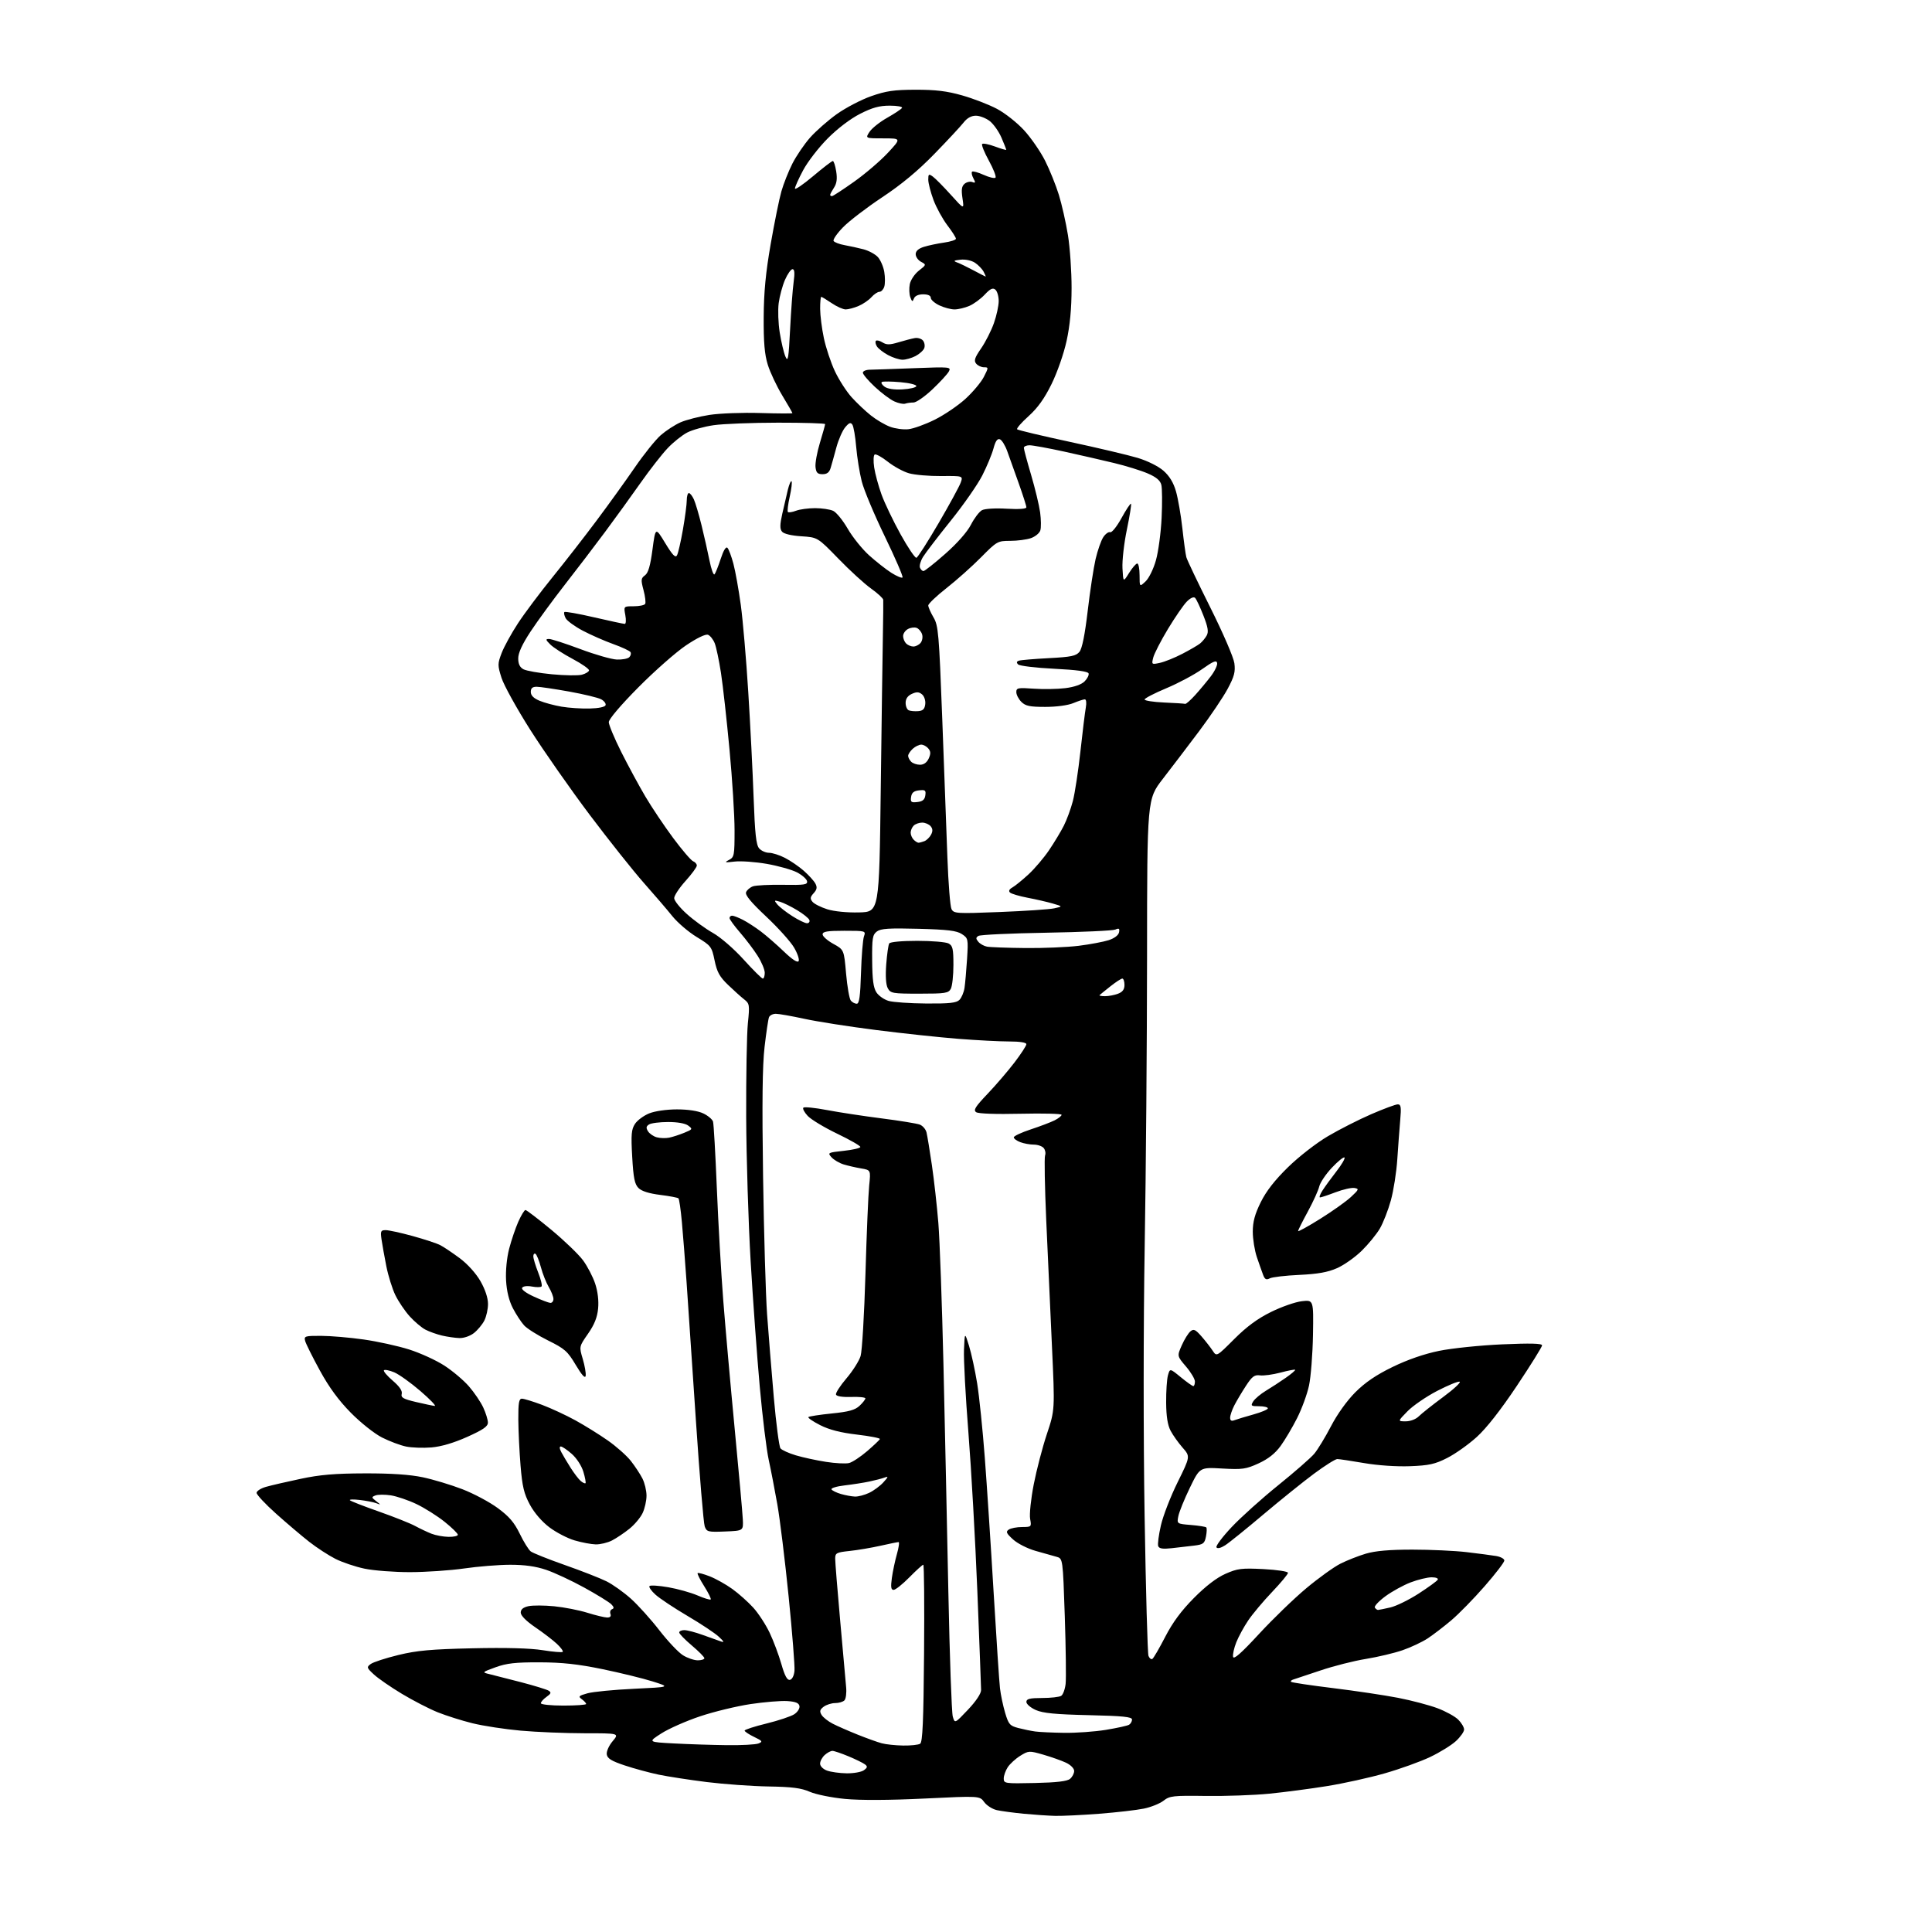 <?xml version="1.0" encoding="UTF-8" standalone="no"?>
<!-- Filename: 3f5bc8b9351fbb830532fd02cad0c60966336b4e41cd485dfc2ed924b4b3f3c1.svg -->
<!-- Created with https://svgstud.io -->
<svg
  version="1.1"
  xmlns="http://www.w3.org/2000/svg"
  xmlns:xlink="http://www.w3.org/1999/xlink"
  xmlns:svg="http://www.w3.org/2000/svg"
  xmlns:rdf="http://www.w3.org/1999/02/22-rdf-syntax-ns#"
  xmlns:cc="http://creativecommons.org/ns#"
  xmlns:dc="http://purl.org/dc/elements/1.1/"
  viewBox="0 0 768 768"
  width="768"
  height="768"
  role="img"
  aria-labelledby="titleID descID"
>
  <title id="titleID">TUS</title>
  <desc id="descID">AI-generated SVG illustration: TUS, created on https://svgstud.io</desc>

  <rect width="100%" height="100%" fill="white" />


  <path stroke="none" fill="black" fill-rule="evenodd" d="M419.50,721.84C416.75,721.77 411.12,721.39 407.00,721.00C402.88,720.60 398.05,719.95 396.28,719.56C394.51,719.17 392.25,717.73 391.25,716.37C389.44,713.88 389.44,713.88 367.47,714.95C353.44,715.63 342.03,715.68 335.89,715.10C330.56,714.59 324.32,713.32 321.89,712.26C318.48,710.77 314.83,710.30 305.50,710.15C298.90,710.04 287.88,709.25 281.00,708.40C274.12,707.54 265.49,706.21 261.82,705.45C258.14,704.68 252.07,703.03 248.32,701.78C243.04,700.02 241.43,699.02 241.20,697.39C241.03,696.21 242.06,693.89 243.54,692.14C246.18,689.00 246.18,689.00 232.34,689.00C224.73,688.99 213.32,688.53 207.00,687.96C200.68,687.39 192.04,686.07 187.81,685.02C183.57,683.98 177.34,682.00 173.95,680.64C170.56,679.27 164.18,675.98 159.76,673.32C155.35,670.67 150.35,667.22 148.65,665.65C145.73,662.95 145.67,662.72 147.40,661.45C148.40,660.72 153.34,659.11 158.36,657.89C165.77,656.09 171.35,655.59 187.87,655.22C201.12,654.92 210.85,655.19 215.70,655.97C219.81,656.63 223.40,656.93 223.69,656.64C223.98,656.35 222.93,654.91 221.36,653.44C219.79,651.97 215.91,649.00 212.75,646.85C209.17,644.41 207.00,642.21 207.00,641.04C207.00,639.75 207.97,638.95 210.07,638.48C211.76,638.11 216.37,638.13 220.32,638.52C224.27,638.91 230.20,640.07 233.50,641.10C236.80,642.13 240.34,642.98 241.36,642.99C242.56,643.00 243.02,642.50 242.66,641.56C242.36,640.78 242.65,639.93 243.31,639.68C244.17,639.36 244.09,638.82 243.00,637.72C242.18,636.88 237.36,633.91 232.29,631.12C227.23,628.33 220.38,625.14 217.07,624.02C212.93,622.63 208.50,622.01 202.78,622.02C198.23,622.03 190.00,622.69 184.50,623.49C179.00,624.28 169.32,624.94 163.00,624.95C156.68,624.96 148.52,624.33 144.87,623.56C141.22,622.79 136.02,621.03 133.31,619.66C130.60,618.28 125.93,615.25 122.94,612.91C119.95,610.57 114.01,605.53 109.75,601.72C105.49,597.91 102.00,594.18 102.00,593.44C102.00,592.70 103.69,591.62 105.75,591.04C107.81,590.45 114.00,589.02 119.50,587.86C127.15,586.23 133.14,585.72 145.00,585.69C155.51,585.66 162.93,586.16 168.07,587.24C172.23,588.12 179.30,590.25 183.79,591.98C188.28,593.71 194.61,597.08 197.86,599.48C202.38,602.80 204.43,605.20 206.60,609.66C208.15,612.87 210.12,616.04 210.96,616.70C211.81,617.35 217.90,619.79 224.50,622.11C231.10,624.43 238.55,627.34 241.05,628.58C243.54,629.81 247.94,632.94 250.82,635.53C253.70,638.12 258.79,643.78 262.14,648.11C265.50,652.44 269.70,656.89 271.49,657.99C273.27,659.10 275.92,660.00 277.37,660.00C278.82,660.00 280.00,659.62 280.00,659.16C280.00,658.69 277.75,656.42 275.00,654.10C272.25,651.78 270.00,649.46 270.00,648.94C270.00,648.42 270.91,648.00 272.02,648.00C273.14,648.00 276.40,648.85 279.27,649.89C282.15,650.92 285.40,652.09 286.50,652.47C288.05,653.02 287.86,652.59 285.69,650.59C284.15,649.16 278.57,645.46 273.30,642.36C268.02,639.25 262.31,635.46 260.61,633.94C258.90,632.41 257.81,630.85 258.20,630.47C258.58,630.09 261.94,630.31 265.67,630.96C269.40,631.61 274.61,633.07 277.25,634.20C279.90,635.34 282.27,636.07 282.52,635.81C282.77,635.56 281.61,633.20 279.94,630.56C278.27,627.93 277.09,625.58 277.32,625.34C277.56,625.11 279.72,625.68 282.13,626.62C284.53,627.56 288.58,629.82 291.13,631.66C293.68,633.50 297.43,636.85 299.47,639.10C301.51,641.36 304.43,645.85 305.96,649.08C307.49,652.31 309.58,657.90 310.61,661.50C311.95,666.18 312.92,667.97 313.99,667.77C314.89,667.60 315.63,666.14 315.82,664.18C315.99,662.37 314.95,649.10 313.50,634.69C312.05,620.29 310.02,603.77 309.00,598.00C307.98,592.23 306.44,584.25 305.57,580.28C304.70,576.32 303.10,563.27 302.02,551.28C300.94,539.30 299.31,516.90 298.40,501.50C297.49,486.10 296.69,460.23 296.62,444.00C296.56,427.77 296.86,411.02 297.29,406.77C298.04,399.47 297.96,398.95 295.82,397.27C294.57,396.30 291.69,393.70 289.40,391.50C286.05,388.28 285.01,386.39 284.06,381.78C282.92,376.28 282.65,375.94 276.95,372.47C273.69,370.49 269.34,366.76 267.27,364.19C265.20,361.61 260.09,355.65 255.92,350.95C251.75,346.24 242.09,334.09 234.45,323.95C226.82,313.80 216.17,298.58 210.79,290.12C205.42,281.66 200.27,272.35 199.35,269.43C197.78,264.45 197.78,263.86 199.42,259.57C200.38,257.06 203.30,251.74 205.92,247.75C208.53,243.76 214.69,235.55 219.59,229.50C224.50,223.45 232.38,213.32 237.10,207.00C241.83,200.68 248.67,191.18 252.29,185.91C255.91,180.63 260.57,174.83 262.64,173.01C264.71,171.20 268.25,168.89 270.50,167.89C272.76,166.90 277.95,165.56 282.03,164.93C286.11,164.30 295.19,163.96 302.22,164.18C309.25,164.39 315.00,164.42 315.00,164.23C315.00,164.04 313.18,160.88 310.96,157.20C308.74,153.51 306.15,148.03 305.21,145.00C303.93,140.89 303.52,136.10 303.58,126.00C303.64,116.10 304.38,108.36 306.36,97.00C307.85,88.47 309.76,79.05 310.62,76.05C311.47,73.06 313.44,68.11 314.98,65.05C316.53,62.00 319.69,57.35 322.00,54.72C324.32,52.10 329.11,47.88 332.64,45.36C336.18,42.84 342.32,39.63 346.28,38.24C352.22,36.15 355.36,35.69 364.00,35.67C371.97,35.66 376.43,36.20 382.50,37.93C386.90,39.18 393.11,41.58 396.30,43.27C399.49,44.95 404.36,48.80 407.12,51.82C409.87,54.83 413.62,60.27 415.45,63.90C417.27,67.53 419.73,73.62 420.91,77.44C422.09,81.26 423.71,88.46 424.52,93.44C425.33,98.42 425.98,107.90 425.97,114.50C425.96,122.65 425.33,129.38 423.99,135.50C422.88,140.59 420.28,148.04 418.01,152.66C415.17,158.44 412.49,162.17 408.86,165.44C406.03,167.98 403.99,170.33 404.33,170.66C404.66,170.99 414.06,173.23 425.21,175.63C436.37,178.03 448.54,180.91 452.25,182.02C456.18,183.21 460.46,185.34 462.50,187.13C464.89,189.23 466.48,191.85 467.48,195.36C468.29,198.19 469.43,204.78 470.01,210.00C470.58,215.22 471.29,220.40 471.59,221.50C471.88,222.60 476.17,231.60 481.12,241.50C486.15,251.56 490.37,261.33 490.68,263.64C491.13,267.03 490.66,268.87 488.04,273.77C486.29,277.06 481.17,284.65 476.68,290.64C472.18,296.63 465.69,305.16 462.25,309.60C456.00,317.68 456.00,317.68 455.97,380.09C455.95,414.41 455.53,466.44 455.03,495.69C454.51,526.59 454.49,571.43 455.00,602.69C455.48,632.29 456.17,657.28 456.54,658.24C456.91,659.20 457.60,659.75 458.08,659.45C458.55,659.16 460.84,655.22 463.17,650.71C466.14,644.95 469.55,640.33 474.59,635.24C479.31,630.48 483.63,627.17 487.14,625.62C491.93,623.50 493.54,623.30 502.25,623.74C507.61,624.02 512.00,624.68 512.00,625.22C512.00,625.75 509.15,629.19 505.66,632.85C502.17,636.51 497.92,641.58 496.21,644.11C494.49,646.65 492.36,650.56 491.46,652.80C490.56,655.05 489.98,657.66 490.17,658.60C490.40,659.83 493.38,657.21 500.50,649.50C506.00,643.54 514.46,635.37 519.30,631.33C524.13,627.29 530.21,622.92 532.80,621.61C535.38,620.30 539.94,618.50 542.93,617.61C546.72,616.49 552.33,616.00 561.46,616.00C568.66,616.00 578.37,616.45 583.03,617.00C587.69,617.55 592.96,618.24 594.75,618.54C596.54,618.85 598.00,619.65 598.00,620.33C598.00,621.02 594.48,625.61 590.17,630.54C585.87,635.47 579.90,641.57 576.92,644.09C573.94,646.61 569.70,649.86 567.50,651.31C565.30,652.75 560.80,654.87 557.50,656.00C554.20,657.14 547.64,658.69 542.92,659.46C538.20,660.22 530.10,662.28 524.92,664.03C519.74,665.77 514.87,667.39 514.11,667.63C513.34,667.86 512.94,668.28 513.23,668.56C513.51,668.84 521.01,669.96 529.91,671.05C538.80,672.14 550.45,673.88 555.79,674.92C561.13,675.96 568.17,677.82 571.44,679.05C574.70,680.28 578.42,682.32 579.69,683.60C580.96,684.87 582.00,686.63 582.00,687.51C582.00,688.39 580.54,690.46 578.75,692.11C576.96,693.76 572.35,696.61 568.50,698.44C564.65,700.27 556.55,703.19 550.50,704.92C544.45,706.66 534.10,708.94 527.50,710.00C520.90,711.07 510.57,712.42 504.54,713.02C498.50,713.62 487.18,714.02 479.37,713.92C466.33,713.73 464.96,713.89 462.53,715.80C461.07,716.95 457.54,718.37 454.69,718.95C451.84,719.54 443.88,720.46 437.00,720.99C430.12,721.52 422.25,721.90 419.50,721.84zM411.35,708.77C420.01,708.58 424.19,708.09 425.35,707.13C426.26,706.37 427.00,704.96 427.00,703.99C427.00,702.98 425.61,701.58 423.75,700.70C421.96,699.86 417.91,698.43 414.74,697.51C409.14,695.90 408.88,695.91 405.59,697.94C403.73,699.09 401.49,701.14 400.60,702.48C399.72,703.83 399.00,705.85 399.00,706.99C399.00,708.96 399.47,709.03 411.35,708.77zM336.56,704.92C339.34,704.96 342.42,704.41 343.40,703.70C344.85,702.63 344.93,702.21 343.84,701.37C343.10,700.80 340.17,699.36 337.31,698.17C334.46,696.98 331.57,696.00 330.89,696.00C330.21,696.00 328.83,696.74 327.83,697.65C326.82,698.57 326.00,700.10 326.00,701.07C326.00,702.08 327.17,703.26 328.75,703.84C330.26,704.39 333.78,704.88 336.56,704.92zM289.00,693.73C294.77,693.80 300.40,693.50 301.50,693.06C303.29,692.34 303.11,692.06 299.75,690.44C297.69,689.45 296.00,688.32 296.00,687.94C296.00,687.56 299.90,686.29 304.67,685.13C309.43,683.96 314.41,682.30 315.73,681.44C317.05,680.58 317.98,679.12 317.80,678.19C317.57,676.95 316.25,676.42 312.92,676.20C310.40,676.04 303.84,676.58 298.34,677.40C292.83,678.23 283.81,680.41 278.30,682.26C272.79,684.10 265.86,687.16 262.90,689.06C257.53,692.50 257.53,692.50 268.01,693.05C273.78,693.36 283.23,693.66 289.00,693.73zM359.00,693.88C362.02,693.93 365.07,693.61 365.77,693.16C366.75,692.54 367.11,684.26 367.33,657.18C367.49,637.83 367.35,622.00 367.02,622.00C366.69,622.00 364.21,624.25 361.50,627.00C358.79,629.75 355.97,632.00 355.23,632.00C354.19,632.00 354.03,630.89 354.53,627.25C354.89,624.64 355.80,620.36 356.54,617.75C357.28,615.14 357.58,613.00 357.20,613.00C356.81,613.00 353.57,613.65 350.00,614.46C346.43,615.26 340.91,616.20 337.75,616.53C332.47,617.09 332.00,617.34 332.00,619.61C332.00,620.97 332.89,632.08 333.99,644.29C335.08,656.51 336.14,668.38 336.35,670.68C336.57,672.98 336.26,675.34 335.67,675.93C335.08,676.52 333.43,677.00 331.99,677.00C330.56,677.00 328.51,677.65 327.44,678.44C325.90,679.59 325.72,680.26 326.58,681.69C327.18,682.69 329.21,684.28 331.08,685.23C332.96,686.19 337.43,688.14 341.00,689.57C344.57,691.00 348.85,692.54 350.50,692.98C352.15,693.43 355.98,693.83 359.00,693.88zM423.00,688.83C427.68,688.90 435.13,688.37 439.58,687.65C444.02,686.92 448.18,686.01 448.83,685.61C449.47,685.21 450.00,684.28 450.00,683.54C450.00,682.48 446.32,682.11 432.75,681.80C419.55,681.50 414.62,681.02 411.75,679.76C409.69,678.85 408.00,677.40 408.00,676.55C408.00,675.32 409.28,675.00 414.25,674.98C417.69,674.98 421.10,674.59 421.83,674.13C422.56,673.67 423.35,671.54 423.60,669.39C423.84,667.25 423.69,655.16 423.27,642.52C422.50,619.54 422.50,619.54 420.00,618.85C418.62,618.47 414.88,617.42 411.69,616.51C408.44,615.59 404.47,613.57 402.69,611.94C400.01,609.50 399.74,608.87 401.00,608.03C401.82,607.48 404.21,607.02 406.30,607.02C410.03,607.00 410.08,606.95 409.49,603.75C409.16,601.96 409.81,595.80 410.93,590.05C412.05,584.30 414.40,575.30 416.15,570.05C419.34,560.50 419.34,560.50 418.16,535.00C417.51,520.98 416.49,498.56 415.90,485.19C415.31,471.82 415.10,460.18 415.43,459.31C415.76,458.45 415.52,457.13 414.89,456.37C414.27,455.62 412.49,455.00 410.94,455.00C409.40,455.00 406.98,454.56 405.57,454.02C404.15,453.49 403.00,452.63 403.00,452.11C403.00,451.59 406.04,450.17 409.75,448.95C413.46,447.73 417.74,446.10 419.25,445.34C420.76,444.57 422.00,443.59 422.00,443.15C422.00,442.71 414.69,442.53 405.75,442.73C395.93,442.96 388.92,442.72 388.04,442.11C386.84,441.30 387.68,439.95 392.58,434.81C395.88,431.34 400.70,425.72 403.29,422.33C405.88,418.93 408.00,415.67 408.00,415.08C408.00,414.41 405.39,414.00 401.20,414.00C397.46,414.00 388.35,413.53 380.95,412.95C373.55,412.37 358.80,410.79 348.17,409.44C337.54,408.09 324.74,406.09 319.72,404.99C314.70,403.90 309.61,403.00 308.40,403.00C307.20,403.00 305.97,403.63 305.68,404.40C305.38,405.18 304.59,410.46 303.93,416.15C303.07,423.52 302.90,438.33 303.33,467.50C303.66,490.05 304.38,514.80 304.93,522.50C305.49,530.20 306.69,545.05 307.60,555.50C308.52,565.95 309.71,575.06 310.25,575.75C310.80,576.43 313.55,577.68 316.37,578.52C319.19,579.36 324.57,580.53 328.33,581.11C332.08,581.70 336.22,581.91 337.52,581.58C338.83,581.26 342.05,579.13 344.70,576.86C347.34,574.58 349.62,572.42 349.77,572.05C349.92,571.67 345.82,570.88 340.66,570.27C334.15,569.51 329.67,568.36 326.04,566.52C323.16,565.06 321.05,563.62 321.35,563.31C321.66,563.01 325.84,562.36 330.64,561.88C337.44,561.19 339.90,560.51 341.69,558.82C342.96,557.63 344.00,556.30 344.00,555.88C344.00,555.46 341.46,555.20 338.36,555.31C334.92,555.42 332.56,555.06 332.32,554.38C332.10,553.76 333.97,550.86 336.47,547.93C338.97,545.00 341.50,541.00 342.10,539.05C342.70,537.10 343.56,522.45 344.03,506.50C344.49,490.55 345.16,474.71 345.51,471.31C346.15,465.12 346.15,465.12 342.32,464.47C340.22,464.12 337.09,463.40 335.37,462.88C333.65,462.35 331.48,461.08 330.55,460.05C328.91,458.24 329.07,458.15 335.42,457.47C339.04,457.08 342.00,456.39 342.00,455.93C342.00,455.46 337.84,453.08 332.75,450.64C327.66,448.19 322.41,445.02 321.08,443.60C319.75,442.17 318.97,440.70 319.35,440.31C319.73,439.93 323.97,440.36 328.77,441.27C333.57,442.18 343.35,443.67 350.49,444.58C357.64,445.49 364.44,446.60 365.61,447.04C366.79,447.49 368.00,448.90 368.31,450.18C368.62,451.45 369.58,457.30 370.44,463.16C371.30,469.02 372.46,479.37 373.01,486.16C373.56,492.95 374.47,518.30 375.04,542.50C375.60,566.70 376.48,607.42 376.99,633.00C377.51,658.58 378.29,680.77 378.74,682.33C379.55,685.16 379.55,685.16 384.78,679.64C387.98,676.26 390.00,673.23 390.00,671.81C389.99,670.54 389.32,652.85 388.51,632.50C387.69,612.15 386.09,583.80 384.96,569.50C383.82,555.20 383.03,540.35 383.20,536.50C383.50,529.50 383.50,529.50 385.21,535.00C386.14,538.03 387.60,544.74 388.44,549.93C389.27,555.11 390.64,568.38 391.47,579.42C392.31,590.47 393.89,614.58 394.98,633.00C396.08,651.42 397.21,668.58 397.51,671.13C397.80,673.68 398.72,678.05 399.55,680.85C400.91,685.44 401.42,686.03 404.78,686.91C406.83,687.44 409.85,688.06 411.50,688.29C413.15,688.52 418.32,688.76 423.00,688.83zM224.00,678.00C228.95,678.00 233.00,677.71 233.00,677.36C233.00,677.01 232.23,676.16 231.29,675.47C229.77,674.36 230.02,674.09 233.54,673.11C235.72,672.50 244.03,671.69 252.00,671.32C266.50,670.63 266.50,670.63 259.48,668.41C255.62,667.19 246.62,664.99 239.48,663.51C229.75,661.51 223.50,660.83 214.50,660.80C204.93,660.77 201.39,661.17 197.00,662.76C191.59,664.73 191.55,664.78 194.50,665.48C196.15,665.87 201.82,667.32 207.11,668.70C212.40,670.08 217.35,671.60 218.11,672.08C219.22,672.77 219.05,673.26 217.25,674.53C216.01,675.40 215.00,676.54 215.00,677.06C215.00,677.58 219.03,678.00 224.00,678.00zM547.81,639.98C548.19,639.96 550.40,639.51 552.71,638.98C555.03,638.44 560.07,635.97 563.92,633.49C567.76,631.00 571.18,628.52 571.51,627.98C571.86,627.42 570.82,627.00 569.10,627.00C567.43,627.00 563.70,627.91 560.79,629.01C557.88,630.12 553.35,632.61 550.71,634.55C548.08,636.49 546.19,638.51 546.52,639.04C546.85,639.57 547.43,639.99 547.81,639.98zM465.71,615.44C462.23,615.83 460.79,615.60 460.41,614.62C460.12,613.88 460.60,610.18 461.47,606.39C462.33,602.60 465.32,594.88 468.11,589.24C473.18,578.97 473.18,578.97 470.11,575.47C468.42,573.55 466.27,570.52 465.33,568.74C464.15,566.50 463.60,563.02 463.56,557.50C463.53,553.10 463.85,548.24 464.28,546.71C465.06,543.91 465.06,543.91 469.38,547.46C471.76,549.41 474.00,551.00 474.35,551.00C474.71,551.00 475.00,550.18 475.00,549.18C475.00,548.18 473.40,545.49 471.44,543.20C467.89,539.05 467.89,539.05 469.78,534.77C470.82,532.42 472.37,529.93 473.22,529.23C474.51,528.16 475.21,528.48 477.63,531.25C479.21,533.06 481.20,535.62 482.06,536.93C483.62,539.31 483.62,539.31 490.63,532.30C495.58,527.35 499.88,524.18 505.25,521.53C509.43,519.46 514.94,517.54 517.51,517.25C522.16,516.72 522.16,516.72 521.93,530.61C521.80,538.25 521.09,547.31 520.36,550.74C519.63,554.18 517.49,560.03 515.61,563.74C513.73,567.46 510.77,572.45 509.03,574.84C506.86,577.81 504.11,579.97 500.30,581.72C495.29,584.01 493.87,584.21 485.84,583.76C476.94,583.25 476.94,583.25 472.99,591.41C470.81,595.90 468.76,600.96 468.42,602.65C467.80,605.74 467.80,605.74 473.40,606.20C476.48,606.46 479.23,606.89 479.51,607.17C479.79,607.45 479.73,609.08 479.39,610.80C478.84,613.57 478.31,613.97 474.63,614.41C472.36,614.68 468.35,615.15 465.71,615.44zM486.99,614.29C485.27,615.39 483.93,615.70 483.56,615.09C483.22,614.55 485.95,610.91 489.62,607.02C493.29,603.13 501.61,595.65 508.11,590.41C514.61,585.17 521.05,579.54 522.43,577.90C523.81,576.26 526.81,571.33 529.09,566.95C531.59,562.14 535.43,556.79 538.78,553.43C542.70,549.52 547.06,546.55 553.59,543.38C559.55,540.48 566.14,538.20 572.06,536.99C577.13,535.95 588.42,534.79 597.14,534.40C608.36,533.91 613.00,534.02 613.00,534.80C613.00,535.40 608.49,542.63 602.99,550.87C596.51,560.57 590.87,567.76 587.01,571.25C583.73,574.22 578.45,577.97 575.27,579.57C570.42,582.04 568.06,582.55 560.46,582.84C555.12,583.04 547.65,582.53 542.21,581.59C537.14,580.72 532.36,580.00 531.59,580.00C530.81,580.00 526.65,582.62 522.34,585.82C518.03,589.02 508.94,596.34 502.15,602.07C495.36,607.81 488.54,613.31 486.99,614.29zM236.80,613.92C234.98,613.87 231.21,613.16 228.40,612.33C225.60,611.51 221.10,609.17 218.40,607.14C215.41,604.88 212.39,601.38 210.64,598.13C208.30,593.80 207.61,590.92 206.93,582.65C206.47,577.07 206.07,568.79 206.04,564.25C206.01,557.62 206.29,556.00 207.48,556.00C208.29,556.00 211.90,557.11 215.50,558.46C219.10,559.82 225.07,562.59 228.77,564.63C232.47,566.66 238.27,570.27 241.65,572.64C245.03,575.01 249.13,578.65 250.76,580.73C252.39,582.80 254.46,585.94 255.36,587.70C256.26,589.46 257.00,592.54 257.00,594.55C257.00,596.56 256.30,599.67 255.44,601.48C254.59,603.28 252.23,606.09 250.19,607.72C248.16,609.36 245.06,611.44 243.30,612.35C241.54,613.26 238.61,613.96 236.80,613.92zM178.25,610.92C180.31,610.97 182.00,610.59 182.00,610.09C182.00,609.58 179.64,607.27 176.75,604.95C173.86,602.63 168.83,599.46 165.57,597.90C162.31,596.34 157.70,594.78 155.33,594.42C152.96,594.07 150.23,594.08 149.26,594.46C147.62,595.10 147.64,595.25 149.50,596.71C151.50,598.27 151.50,598.27 149.50,597.52C148.40,597.11 145.47,596.54 143.00,596.26C140.53,595.97 138.77,596.02 139.09,596.37C139.41,596.73 144.60,598.75 150.61,600.86C156.63,602.98 163.11,605.56 165.02,606.60C166.94,607.64 169.85,609.02 171.50,609.67C173.15,610.32 176.19,610.88 178.25,610.92zM288.24,608.79C281.46,609.07 280.93,608.94 280.14,606.79C279.67,605.53 278.09,586.50 276.62,564.50C275.15,542.50 273.48,517.75 272.91,509.50C272.33,501.25 271.50,490.54 271.05,485.70C270.61,480.86 270.00,476.66 269.70,476.37C269.40,476.07 266.13,475.45 262.44,474.99C258.02,474.44 255.06,473.51 253.81,472.26C252.28,470.72 251.79,468.32 251.31,459.86C250.81,450.98 250.98,448.96 252.42,446.76C253.35,445.34 255.90,443.46 258.08,442.58C260.39,441.66 264.99,441.00 269.12,441.00C273.53,441.00 277.47,441.60 279.56,442.60C281.41,443.47 283.16,444.94 283.44,445.85C283.72,446.76 284.40,458.75 284.96,472.50C285.52,486.25 286.67,506.27 287.51,517.00C288.35,527.73 290.39,550.67 292.05,568.00C293.71,585.33 295.17,601.52 295.28,604.00C295.50,608.50 295.50,608.50 288.24,608.79zM339.85,594.91C341.14,594.96 343.67,594.30 345.48,593.44C347.28,592.59 349.82,590.72 351.13,589.28C353.18,587.03 353.24,586.77 351.58,587.37C350.52,587.76 347.82,588.46 345.58,588.93C343.34,589.41 338.91,590.10 335.74,590.47C332.57,590.84 330.23,591.56 330.54,592.06C330.85,592.56 332.54,593.38 334.30,593.89C336.06,594.40 338.56,594.86 339.85,594.91zM232.75,589.59C232.96,589.37 232.58,587.33 231.90,585.05C231.18,582.67 229.22,579.65 227.29,577.95C225.44,576.33 223.48,575.00 222.93,575.00C222.32,575.00 222.40,575.88 223.13,577.25C223.78,578.49 225.46,581.30 226.85,583.50C228.25,585.70 230.05,588.06 230.87,588.74C231.69,589.42 232.53,589.80 232.75,589.59zM171.50,575.38C168.20,575.65 163.63,575.49 161.36,575.01C159.08,574.53 154.80,572.92 151.86,571.43C148.87,569.92 143.39,565.57 139.48,561.61C134.62,556.68 130.83,551.52 127.15,544.79C124.23,539.45 121.59,534.16 121.30,533.04C120.80,531.13 121.21,531.00 127.63,531.02C131.41,531.03 139.01,531.68 144.52,532.46C150.03,533.24 158.16,535.03 162.60,536.43C167.03,537.83 173.34,540.71 176.61,542.83C179.89,544.94 184.29,548.66 186.40,551.09C188.51,553.51 191.08,557.30 192.10,559.50C193.12,561.70 193.95,564.40 193.95,565.50C193.95,567.04 192.05,568.35 185.72,571.19C180.38,573.58 175.40,575.05 171.50,575.38zM490.75,564.54C491.71,564.17 495.09,563.15 498.25,562.27C501.41,561.39 504.00,560.30 504.00,559.84C504.00,559.38 502.42,559.00 500.49,559.00C497.28,559.00 497.09,558.84 498.18,557.08C498.84,556.03 501.12,554.11 503.24,552.83C505.37,551.55 508.92,549.23 511.14,547.68C513.37,546.12 515.03,544.70 514.84,544.51C514.65,544.32 512.02,544.82 509.00,545.63C505.97,546.43 502.31,546.93 500.86,546.73C498.66,546.44 497.73,547.14 495.25,550.94C493.62,553.45 491.54,556.94 490.64,558.70C489.74,560.46 489.00,562.65 489.00,563.56C489.00,564.72 489.52,565.02 490.75,564.54zM558.80,565.00C560.65,565.00 562.83,564.17 563.97,563.03C565.06,561.94 569.42,558.48 573.67,555.34C577.92,552.20 580.87,549.46 580.23,549.24C579.60,549.03 575.55,550.70 571.23,552.94C566.91,555.19 561.63,558.82 559.49,561.01C555.59,565.00 555.59,565.00 558.80,565.00zM172.81,558.88C173.53,558.95 170.98,556.29 167.14,552.98C163.31,549.68 158.61,546.32 156.71,545.52C154.81,544.73 152.97,544.36 152.63,544.70C152.29,545.04 153.85,546.89 156.09,548.81C158.81,551.14 160.00,552.88 159.69,554.08C159.30,555.56 160.30,556.13 165.36,557.32C168.74,558.12 172.09,558.82 172.81,558.88zM232.81,546.91C232.60,548.10 231.31,546.68 228.87,542.59C225.62,537.13 224.49,536.13 217.87,532.86C213.82,530.85 209.53,528.15 208.34,526.86C207.16,525.56 205.14,522.48 203.86,520.00C202.34,517.05 201.41,513.26 201.17,509.00C200.96,505.12 201.45,500.04 202.39,496.41C203.26,493.06 204.90,488.22 206.03,485.66C207.17,483.10 208.45,481.00 208.88,481.00C209.30,481.00 213.92,484.53 219.13,488.84C224.33,493.16 230.02,498.63 231.77,501.00C233.52,503.38 235.69,507.55 236.59,510.27C237.62,513.39 238.06,517.05 237.76,520.17C237.42,523.70 236.27,526.57 233.74,530.20C230.19,535.29 230.19,535.29 231.66,540.22C232.46,542.93 232.98,545.94 232.81,546.91zM182.62,531.90C180.90,531.84 177.80,531.40 175.72,530.91C173.64,530.42 170.68,529.37 169.14,528.57C167.61,527.78 164.78,525.39 162.86,523.27C160.95,521.15 158.38,517.35 157.16,514.84C155.94,512.32 154.33,507.16 153.58,503.38C152.83,499.60 151.97,494.81 151.67,492.75C151.18,489.39 151.35,489.00 153.32,489.00C154.53,489.00 159.35,490.05 164.03,491.34C168.71,492.63 173.66,494.26 175.02,494.97C176.38,495.67 179.86,498.01 182.75,500.15C185.87,502.48 189.20,506.17 190.99,509.28C192.86,512.55 193.98,515.92 193.99,518.30C194.00,520.39 193.33,523.39 192.52,524.96C191.71,526.54 189.85,528.76 188.39,529.91C186.87,531.10 184.39,531.96 182.62,531.90zM218.75,517.92C219.44,517.96 220.00,517.27 220.00,516.37C220.00,515.47 219.16,513.33 218.14,511.62C217.12,509.90 215.71,506.35 215.01,503.72C214.30,501.10 213.34,498.71 212.86,498.42C212.39,498.12 212.00,498.57 212.00,499.40C212.00,500.24 212.87,503.14 213.94,505.85C215.01,508.56 215.61,511.06 215.26,511.40C214.92,511.74 213.20,511.75 211.44,511.42C209.56,511.07 207.95,511.27 207.56,511.91C207.16,512.55 209.02,513.96 212.19,515.41C215.11,516.75 218.06,517.87 218.75,517.92zM504.74,508.17C503.37,508.88 502.79,508.58 502.11,506.79C501.64,505.53 500.51,502.35 499.62,499.72C498.73,497.08 498.00,492.54 498.00,489.62C498.00,485.69 498.82,482.66 501.16,477.91C503.33,473.51 506.73,469.14 511.99,464.00C516.31,459.77 523.24,454.39 527.87,451.66C532.39,448.99 540.14,445.06 545.09,442.91C550.05,440.76 554.79,439.00 555.63,439.00C556.90,439.00 557.07,440.07 556.61,445.25C556.31,448.69 555.79,455.69 555.45,460.81C555.12,465.93 553.96,473.31 552.88,477.20C551.80,481.10 549.83,486.14 548.50,488.40C547.18,490.65 543.93,494.62 541.30,497.20C538.66,499.79 534.25,502.90 531.50,504.11C527.81,505.74 523.87,506.44 516.50,506.79C511.00,507.04 505.71,507.66 504.74,508.17zM524.75,484.54C529.56,481.54 535.08,477.62 537.00,475.84C540.22,472.85 540.33,472.56 538.39,472.24C537.24,472.05 533.86,472.82 530.89,473.95C527.93,475.08 525.15,476.00 524.73,476.00C524.30,476.00 524.74,474.76 525.71,473.25C526.67,471.74 529.17,468.30 531.26,465.62C533.36,462.93 534.79,460.46 534.46,460.13C534.12,459.79 531.88,461.60 529.47,464.15C527.06,466.70 524.79,470.07 524.42,471.64C524.05,473.21 522.01,477.71 519.88,481.62C517.74,485.54 516.00,489.03 516.00,489.37C516.00,489.72 519.94,487.54 524.75,484.54zM266.00,452.24C267.38,451.96 270.07,451.09 272.00,450.30C275.34,448.93 275.41,448.81 273.56,447.43C272.37,446.55 269.28,446.01 265.56,446.02C262.23,446.02 258.82,446.46 258.00,446.99C256.85,447.72 256.75,448.35 257.59,449.70C258.20,450.66 259.77,451.75 261.09,452.10C262.42,452.46 264.62,452.52 266.00,452.24zM340.57,399.00C341.57,399.00 341.98,396.04 342.26,386.75C342.47,380.01 343.00,373.49 343.43,372.25C344.22,370.03 344.12,370.00 335.62,370.00C328.83,370.00 327.00,370.30 327.00,371.43C327.00,372.21 328.91,373.90 331.25,375.19C335.50,377.53 335.50,377.53 336.33,387.02C336.79,392.23 337.64,397.06 338.21,397.75C338.78,398.44 339.84,399.00 340.57,399.00zM368.18,398.91C377.42,398.98 380.18,398.68 381.39,397.47C382.23,396.63 383.14,394.49 383.41,392.72C383.67,390.95 384.13,385.79 384.42,381.25C384.92,373.22 384.87,372.96 382.34,371.30C380.27,369.95 376.74,369.52 365.12,369.21C353.38,368.90 350.12,369.11 348.56,370.29C346.85,371.58 346.62,372.97 346.70,381.88C346.76,389.42 347.19,392.64 348.39,394.48C349.28,395.84 351.47,397.37 353.26,397.88C355.04,398.40 361.76,398.86 368.18,398.91zM439.27,396.00C440.70,396.00 443.02,395.56 444.43,395.02C446.25,394.33 447.00,393.31 447.00,391.52C447.00,390.14 446.61,389.00 446.14,389.00C445.66,389.00 443.53,390.39 441.39,392.09C439.25,393.78 437.31,395.36 437.08,395.59C436.85,395.81 437.84,396.00 439.27,396.00zM365.50,395.00C354.78,395.00 354.00,394.86 352.90,392.82C352.16,391.43 351.94,388.02 352.29,383.35C352.59,379.35 353.13,375.60 353.48,375.03C353.85,374.43 358.47,374.00 364.62,374.00C370.40,374.00 376.00,374.47 377.07,375.04C378.72,375.92 379.00,377.18 379.00,383.60C379.00,387.74 378.53,392.00 377.96,393.07C377.03,394.80 375.78,395.00 365.50,395.00zM303.23,389.00C303.65,389.00 304.00,387.96 304.00,386.70C304.00,385.43 302.73,382.39 301.17,379.95C299.62,377.50 296.47,373.34 294.17,370.69C291.88,368.04 290.00,365.46 290.00,364.94C290.00,364.42 290.47,364.00 291.05,364.00C291.63,364.00 293.54,364.74 295.30,365.64C297.06,366.54 300.30,368.64 302.50,370.31C304.70,371.97 308.81,375.56 311.63,378.27C314.90,381.41 317.01,382.79 317.46,382.07C317.84,381.45 317.03,379.02 315.65,376.67C314.28,374.33 309.29,368.78 304.56,364.34C298.51,358.66 296.14,355.80 296.57,354.67C296.91,353.79 298.16,352.74 299.34,352.32C300.53,351.91 305.92,351.64 311.31,351.73C319.82,351.87 321.08,351.67 320.81,350.29C320.64,349.41 318.83,347.83 316.80,346.77C314.76,345.72 309.36,344.20 304.80,343.40C300.23,342.61 294.48,342.20 292.00,342.49C288.14,342.95 287.82,342.86 289.75,341.86C291.87,340.76 292.00,340.08 292.00,330.05C292.00,324.19 291.10,309.74 289.99,297.95C288.89,286.15 287.36,272.45 286.60,267.50C285.84,262.55 284.72,257.25 284.12,255.72C283.52,254.20 282.32,252.68 281.45,252.34C280.48,251.97 277.07,253.61 272.68,256.56C268.73,259.22 260.21,266.72 253.75,273.24C246.74,280.31 242.00,285.89 242.00,287.07C242.00,288.15 244.23,293.49 246.96,298.93C249.70,304.37 254.01,312.35 256.56,316.66C259.10,320.97 264.08,328.39 267.62,333.15C271.16,337.91 274.72,342.06 275.53,342.37C276.34,342.68 277.00,343.45 277.00,344.07C277.00,344.70 274.98,347.46 272.50,350.21C270.02,352.96 268.00,356.03 268.00,357.02C268.00,358.01 270.25,360.84 273.01,363.31C275.76,365.79 280.43,369.18 283.39,370.85C286.44,372.57 291.73,377.15 295.61,381.44C299.38,385.60 302.80,389.00 303.23,389.00zM407.53,376.86C414.69,376.94 424.27,376.53 428.80,375.97C433.34,375.40 438.72,374.38 440.76,373.72C443.01,372.98 444.62,371.75 444.84,370.60C445.13,369.09 444.83,368.87 443.35,369.52C442.33,369.96 429.97,370.53 415.89,370.77C401.80,371.01 389.68,371.58 388.95,372.03C387.88,372.69 387.87,373.14 388.89,374.36C389.58,375.20 391.13,376.07 392.32,376.30C393.52,376.54 400.36,376.79 407.53,376.86zM320.78,367.00C321.54,367.00 321.98,366.44 321.75,365.75C321.53,365.06 319.35,363.30 316.92,361.84C314.49,360.37 311.38,358.84 310.01,358.44C307.69,357.76 307.62,357.84 309.01,359.53C309.83,360.52 312.50,362.61 314.95,364.17C317.39,365.73 320.02,367.00 320.78,367.00zM341.50,362.70C349.50,362.50 349.50,362.50 350.11,314.00C350.44,287.32 350.83,259.65 350.96,252.50C351.09,245.35 351.16,239.01 351.10,238.42C351.05,237.83 348.86,235.81 346.25,233.95C343.64,232.09 337.79,226.75 333.27,222.08C325.03,213.60 325.03,213.60 318.54,213.18C314.60,212.93 311.59,212.21 310.88,211.35C309.97,210.26 309.99,208.61 310.97,204.22C311.68,201.07 312.67,196.77 313.19,194.65C313.71,192.53 314.37,191.03 314.65,191.32C314.94,191.61 314.62,194.36 313.93,197.43C313.24,200.50 312.91,203.25 313.20,203.53C313.49,203.82 314.94,203.59 316.43,203.03C317.91,202.46 321.33,202.00 324.02,202.00C326.71,202.00 329.94,202.48 331.20,203.07C332.47,203.66 335.07,206.86 336.99,210.19C338.91,213.52 342.74,218.28 345.49,220.76C348.25,223.24 352.23,226.37 354.34,227.71C356.46,229.05 358.45,229.88 358.77,229.56C359.09,229.25 355.92,221.90 351.73,213.24C347.53,204.58 343.40,194.73 342.55,191.33C341.69,187.94 340.70,181.79 340.35,177.67C340.01,173.54 339.32,169.57 338.84,168.83C338.15,167.79 337.53,168.01 335.97,169.87C334.88,171.17 333.31,174.77 332.47,177.87C331.64,180.97 330.62,184.62 330.20,186.00C329.67,187.79 328.75,188.50 326.98,188.50C325.00,188.50 324.43,187.93 324.18,185.67C324.00,184.12 324.79,179.77 325.93,176.02C327.07,172.26 328.00,168.92 328.00,168.59C328.00,168.27 319.56,168.01 309.25,168.02C298.94,168.03 287.44,168.48 283.71,169.02C279.97,169.56 275.24,170.87 273.21,171.92C271.17,172.97 267.65,175.78 265.39,178.17C263.13,180.55 258.27,186.78 254.60,192.00C250.93,197.22 244.58,206.00 240.49,211.50C236.40,217.00 229.20,226.45 224.47,232.50C219.75,238.55 213.66,246.88 210.94,251.00C207.60,256.07 206.00,259.54 206.00,261.71C206.00,263.95 206.64,265.27 208.09,266.05C209.24,266.66 214.34,267.56 219.42,268.04C224.51,268.52 229.86,268.60 231.31,268.21C232.77,267.82 234.05,267.05 234.15,266.50C234.25,265.95 231.32,263.89 227.63,261.93C223.94,259.97 219.93,257.38 218.74,256.18C216.86,254.31 216.80,254.00 218.26,254.00C219.20,254.00 224.78,255.81 230.66,258.01C236.54,260.22 243.08,262.10 245.21,262.18C247.33,262.26 249.55,261.85 250.15,261.25C250.74,260.66 250.96,259.75 250.64,259.23C250.32,258.71 247.24,257.27 243.78,256.03C240.33,254.79 234.89,252.40 231.69,250.72C228.50,249.04 225.43,246.80 224.86,245.75C224.30,244.69 224.07,243.59 224.36,243.30C224.65,243.01 229.98,243.96 236.19,245.40C242.41,246.84 247.89,248.01 248.36,248.01C248.84,248.00 248.93,246.43 248.57,244.50C247.91,241.00 247.91,241.00 251.90,241.00C254.09,241.00 256.14,240.58 256.46,240.07C256.77,239.56 256.48,237.09 255.81,234.58C254.72,230.50 254.78,229.88 256.39,228.70C257.69,227.75 258.51,224.94 259.37,218.45C260.56,209.51 260.56,209.51 264.42,215.87C267.32,220.65 268.49,221.87 269.11,220.76C269.57,219.95 270.63,215.34 271.47,210.51C272.31,205.69 273.00,200.45 273.00,198.87C273.00,197.29 273.38,196.00 273.84,196.00C274.30,196.00 275.19,197.13 275.82,198.50C276.45,199.88 277.81,204.49 278.86,208.75C279.91,213.01 281.34,219.34 282.03,222.80C282.73,226.27 283.62,228.74 284.02,228.30C284.43,227.86 285.53,225.10 286.49,222.16C287.57,218.82 288.57,217.17 289.16,217.76C289.68,218.28 290.75,221.13 291.54,224.10C292.33,227.07 293.65,234.45 294.48,240.50C295.30,246.55 296.64,262.07 297.44,275.00C298.25,287.93 299.21,306.82 299.57,317.00C300.10,331.49 300.57,335.88 301.78,337.25C302.62,338.21 304.38,339.00 305.69,339.00C307.01,339.00 309.85,339.90 312.01,341.01C314.17,342.11 317.55,344.42 319.51,346.14C321.47,347.87 323.55,350.15 324.12,351.22C324.92,352.71 324.76,353.61 323.44,355.06C322.03,356.62 321.95,357.24 322.99,358.49C323.69,359.33 326.34,360.66 328.88,361.46C331.61,362.31 336.77,362.82 341.50,362.70zM397.40,362.54C407.41,362.15 417.15,361.49 419.05,361.08C422.50,360.33 422.50,360.33 418.50,359.17C416.30,358.53 411.80,357.50 408.50,356.87C405.20,356.24 402.05,355.31 401.50,354.80C400.85,354.20 401.18,353.49 402.44,352.78C403.51,352.18 406.39,349.84 408.83,347.59C411.27,345.34 414.94,341.03 416.99,338.00C419.04,334.98 421.68,330.60 422.86,328.28C424.04,325.96 425.67,321.53 426.48,318.43C427.28,315.33 428.64,306.43 429.49,298.65C430.34,290.87 431.30,283.04 431.63,281.25C431.97,279.37 431.80,278.00 431.23,278.00C430.69,278.00 428.63,278.68 426.65,279.50C424.54,280.38 419.97,281.00 415.53,281.00C409.33,281.00 407.65,280.65 406.00,279.00C404.90,277.90 404.00,276.16 404.00,275.13C404.00,273.44 404.65,273.31 410.90,273.76C414.70,274.03 420.36,273.94 423.48,273.55C427.08,273.10 429.89,272.11 431.14,270.86C432.23,269.77 432.95,268.34 432.73,267.69C432.47,266.90 427.91,266.28 419.06,265.84C411.76,265.48 405.31,264.71 404.72,264.12C403.98,263.38 404.09,262.93 405.08,262.62C405.86,262.37 411.23,261.92 417.00,261.62C425.80,261.16 427.76,260.75 429.10,259.11C430.16,257.81 431.25,252.39 432.38,242.83C433.30,234.95 434.72,225.68 435.52,222.22C436.33,218.77 437.70,214.86 438.57,213.53C439.44,212.21 440.68,211.32 441.33,211.56C441.97,211.80 444.00,209.26 445.83,205.91C447.67,202.57 449.36,200.02 449.59,200.25C449.82,200.48 449.08,205.08 447.96,210.47C446.83,215.86 446.04,222.80 446.20,225.89C446.50,231.50 446.50,231.50 448.83,227.75C450.11,225.69 451.58,224.00 452.08,224.00C452.59,224.00 453.00,226.10 453.00,228.67C453.00,233.35 453.00,233.35 455.39,231.11C456.73,229.84 458.54,226.16 459.51,222.68C460.47,219.28 461.48,211.71 461.76,205.86C462.04,200.01 461.99,194.11 461.65,192.74C461.21,190.98 459.62,189.65 456.22,188.19C453.57,187.05 447.61,185.20 442.96,184.08C438.31,182.95 429.33,180.90 423.01,179.51C416.69,178.13 410.50,177.00 409.26,177.00C408.02,177.00 407.00,177.46 407.00,178.03C407.00,178.60 408.30,183.44 409.88,188.78C411.46,194.13 413.08,200.84 413.47,203.69C413.85,206.55 413.89,209.77 413.54,210.86C413.20,211.94 411.52,213.32 409.81,213.92C408.10,214.51 404.39,215.00 401.57,215.00C396.58,215.00 396.27,215.18 389.97,221.55C386.41,225.15 380.24,230.65 376.25,233.78C372.26,236.91 369.00,240.02 369.00,240.68C369.00,241.34 369.94,243.47 371.08,245.42C373.01,248.69 373.27,251.66 374.56,285.72C375.33,305.95 376.25,330.82 376.61,341.00C376.98,351.18 377.71,360.35 378.24,361.38C379.15,363.15 380.21,363.22 397.40,362.54zM365.12,335.00C365.51,335.00 366.56,334.72 367.45,334.38C368.33,334.04 369.52,332.89 370.10,331.82C370.84,330.42 370.80,329.46 369.95,328.44C369.29,327.65 367.78,327.00 366.58,327.00C365.38,327.00 363.86,327.54 363.20,328.20C362.54,328.86 362.00,330.12 362.00,331.00C362.00,331.88 362.54,333.14 363.20,333.80C363.86,334.46 364.72,335.00 365.12,335.00zM364.67,318.82C366.75,318.59 367.59,317.88 367.83,316.18C368.12,314.16 367.79,313.89 365.33,314.18C363.25,314.41 362.41,315.12 362.17,316.82C361.88,318.84 362.21,319.11 364.67,318.82zM365.72,304.00C367.22,304.00 368.44,303.12 369.17,301.53C370.03,299.64 370.00,298.70 369.02,297.53C368.33,296.69 367.06,296.00 366.21,296.00C365.35,296.00 363.83,296.74 362.83,297.65C361.82,298.57 361.00,299.83 361.00,300.45C361.00,301.08 361.54,302.14 362.20,302.80C362.86,303.46 364.44,304.00 365.72,304.00zM365.00,282.69C366.88,282.55 367.57,281.86 367.80,279.91C367.97,278.46 367.41,276.76 366.52,276.02C365.30,275.01 364.37,274.96 362.47,275.83C360.83,276.58 360.00,277.77 360.00,279.40C360.00,280.74 360.56,282.07 361.25,282.36C361.94,282.65 363.62,282.80 365.00,282.69zM234.42,281.65C237.97,281.56 240.50,281.03 240.73,280.32C240.95,279.67 240.14,278.61 238.95,277.97C237.75,277.33 232.02,275.95 226.22,274.90C220.41,273.86 214.61,273.00 213.33,273.00C211.65,273.00 211.00,273.57 211.00,275.05C211.00,276.45 212.11,277.57 214.48,278.56C216.40,279.36 220.33,280.42 223.23,280.91C226.13,281.40 231.16,281.74 234.42,281.65zM471.13,279.80C471.48,279.91 473.29,278.31 475.15,276.25C477.01,274.19 479.80,270.83 481.35,268.80C482.90,266.76 484.02,264.39 483.83,263.54C483.57,262.33 482.25,262.87 477.88,265.98C474.79,268.18 468.37,271.60 463.63,273.59C458.88,275.57 455.00,277.59 455.00,278.06C455.00,278.53 458.49,279.07 462.75,279.26C467.01,279.44 470.79,279.69 471.13,279.80zM461.11,263.49C462.98,263.08 466.98,261.47 470.00,259.90C473.02,258.33 476.21,256.48 477.07,255.78C477.94,255.07 479.12,253.65 479.69,252.61C480.49,251.16 480.18,249.27 478.36,244.65C477.06,241.32 475.57,238.17 475.07,237.67C474.52,237.12 473.22,237.69 471.79,239.13C470.49,240.43 467.12,245.33 464.29,250.01C461.47,254.68 458.84,259.80 458.44,261.37C457.74,264.17 457.78,264.21 461.11,263.49zM363.08,257.00C364.00,257.00 365.30,256.35 365.96,255.55C366.62,254.75 366.89,253.22 366.54,252.14C366.20,251.06 365.23,249.92 364.39,249.60C363.55,249.27 361.99,249.47 360.93,250.04C359.87,250.61 359.00,251.86 359.00,252.84C359.00,253.81 359.54,255.14 360.20,255.80C360.86,256.46 362.15,257.00 363.08,257.00zM367.10,227.00C367.59,227.00 371.48,223.92 375.76,220.15C380.50,215.98 384.48,211.46 385.96,208.59C387.29,205.99 389.27,203.39 390.35,202.81C391.48,202.21 395.65,201.95 400.16,202.22C405.08,202.50 408.00,202.29 408.00,201.66C408.00,201.10 406.62,196.79 404.94,192.07C403.26,187.36 401.21,181.63 400.39,179.34C399.57,177.05 398.26,174.93 397.48,174.63C396.47,174.24 395.72,175.31 394.93,178.26C394.31,180.56 392.32,185.38 390.49,188.97C388.67,192.56 383.02,200.68 377.93,207.00C372.84,213.32 367.89,219.80 366.92,221.38C365.95,222.96 365.40,224.88 365.69,225.63C365.98,226.38 366.61,227.00 367.10,227.00zM364.30,221.73C364.83,221.56 368.79,215.36 373.11,207.96C377.43,200.56 381.38,193.30 381.90,191.83C382.84,189.16 382.84,189.16 374.17,189.24C369.40,189.28 363.65,188.79 361.39,188.15C359.13,187.52 355.33,185.45 352.94,183.56C350.55,181.67 348.20,180.38 347.70,180.68C347.21,180.99 347.12,183.30 347.50,185.83C347.88,188.35 349.20,193.21 350.43,196.61C351.67,200.02 355.08,207.14 358.01,212.43C360.94,217.72 363.78,221.91 364.30,221.73zM361.11,170.62C363.09,170.41 367.78,168.72 371.52,166.86C375.27,165.01 380.76,161.29 383.73,158.60C386.69,155.90 390.00,151.96 391.08,149.85C392.99,146.09 393.00,146.00 391.14,146.00C390.10,146.00 388.70,145.35 388.04,144.55C387.07,143.38 387.45,142.20 390.02,138.47C391.78,135.92 394.06,131.41 395.10,128.44C396.15,125.48 397.00,121.52 397.00,119.65C397.00,117.78 396.40,115.75 395.67,115.14C394.65,114.29 393.66,114.76 391.42,117.14C389.81,118.85 387.05,120.87 385.28,121.62C383.51,122.38 380.88,123.00 379.43,123.00C377.99,123.00 375.27,122.27 373.40,121.39C371.53,120.50 370.00,119.15 370.00,118.39C370.00,117.51 368.89,117.00 366.97,117.00C365.07,117.00 363.70,117.62 363.30,118.66C362.76,120.08 362.55,120.00 361.86,118.15C361.42,116.95 361.33,114.62 361.66,112.96C361.99,111.29 363.61,108.88 365.27,107.58C368.26,105.25 368.27,105.21 366.14,104.08C364.96,103.45 364.00,102.08 364.00,101.04C364.00,99.79 365.09,98.81 367.25,98.13C369.04,97.57 372.64,96.81 375.25,96.44C377.86,96.07 380.00,95.38 380.00,94.90C380.00,94.41 378.46,92.00 376.58,89.54C374.71,87.08 372.23,82.56 371.08,79.50C369.94,76.43 369.00,72.79 369.00,71.41C369.00,69.16 369.20,69.03 370.81,70.19C371.81,70.91 375.02,74.16 377.95,77.41C383.28,83.33 383.28,83.33 382.60,78.82C382.08,75.38 382.29,74.01 383.45,73.04C384.29,72.35 385.67,72.04 386.51,72.37C387.78,72.85 387.86,72.60 386.94,70.89C386.33,69.76 386.09,68.57 386.41,68.26C386.72,67.94 388.79,68.50 391.00,69.50C393.21,70.50 395.33,71.00 395.72,70.62C396.10,70.23 394.93,67.21 393.11,63.89C391.28,60.58 390.08,57.58 390.43,57.23C390.78,56.88 393.08,57.34 395.54,58.25C397.99,59.16 400.00,59.74 400.00,59.54C400.00,59.33 399.15,57.17 398.10,54.73C397.06,52.30 394.97,49.34 393.47,48.15C391.96,46.97 389.47,46.00 387.94,46.00C386.08,46.00 384.43,46.92 383.01,48.75C381.83,50.26 376.59,55.89 371.36,61.26C364.89,67.91 358.28,73.39 350.67,78.43C344.53,82.51 337.54,87.86 335.13,90.33C332.73,92.79 331.04,95.25 331.37,95.79C331.71,96.33 333.67,97.08 335.74,97.45C337.81,97.82 341.19,98.56 343.25,99.10C345.31,99.64 347.86,101.01 348.93,102.15C349.99,103.30 351.16,105.96 351.51,108.07C351.87,110.19 351.87,112.83 351.51,113.96C351.16,115.08 350.29,116.00 349.59,116.00C348.88,116.00 347.45,116.96 346.40,118.14C345.36,119.31 343.05,120.89 341.28,121.64C339.51,122.39 337.21,123.00 336.17,123.00C335.13,123.00 332.62,121.88 330.60,120.50C328.57,119.12 326.71,118.00 326.46,118.00C326.21,118.00 326.01,120.14 326.02,122.75C326.03,125.36 326.69,130.61 327.50,134.41C328.30,138.21 330.27,144.12 331.87,147.54C333.47,150.95 336.47,155.62 338.53,157.90C340.60,160.19 344.05,163.46 346.22,165.17C348.38,166.89 351.80,168.90 353.83,169.65C355.85,170.40 359.12,170.84 361.11,170.62zM359.83,160.46C359.10,160.72 357.15,160.31 355.50,159.56C353.85,158.82 350.36,156.20 347.75,153.76C345.14,151.32 343.00,148.80 343.00,148.16C343.00,147.52 344.24,146.99 345.75,146.97C347.26,146.95 355.18,146.68 363.34,146.36C377.65,145.81 378.15,145.85 377.18,147.67C376.62,148.70 373.69,151.90 370.65,154.77C367.61,157.65 364.23,160.00 363.14,160.00C362.05,160.00 360.56,160.21 359.83,160.46zM358.76,154.79C361.65,154.63 364.13,154.05 364.26,153.50C364.39,152.95 361.57,152.24 358.00,151.93C354.43,151.61 351.09,151.57 350.60,151.83C350.10,152.09 350.55,152.93 351.60,153.70C352.80,154.58 355.43,154.98 358.76,154.79zM314.08,130.89C314.46,123.40 315.09,114.96 315.48,112.14C315.98,108.52 315.85,107.00 315.04,107.00C314.41,107.00 313.06,108.91 312.04,111.25C311.03,113.59 309.90,117.75 309.54,120.50C309.18,123.25 309.36,128.53 309.96,132.22C310.55,135.92 311.56,140.20 312.21,141.72C313.23,144.12 313.49,142.62 314.08,130.89zM358.78,143.00C357.51,143.00 354.92,142.17 353.04,141.16C351.15,140.15 349.15,138.59 348.59,137.71C348.03,136.82 347.85,135.82 348.19,135.48C348.53,135.14 349.71,135.43 350.81,136.12C352.43,137.12 353.67,137.12 357.13,136.08C359.50,135.37 362.41,134.61 363.60,134.40C364.79,134.18 366.27,134.62 366.90,135.38C367.52,136.13 367.75,137.50 367.40,138.41C367.04,139.33 365.48,140.73 363.93,141.54C362.37,142.34 360.06,143.00 358.78,143.00zM391.79,109.94C391.94,109.97 391.59,109.10 391.00,108.00C390.41,106.90 388.85,105.29 387.54,104.43C386.16,103.53 383.73,103.02 381.82,103.23C379.08,103.53 378.85,103.73 380.50,104.34C381.60,104.74 384.52,106.16 387.00,107.48C389.48,108.80 391.63,109.91 391.79,109.94zM330.75,77.96C331.16,77.94 335.12,75.35 339.55,72.21C343.98,69.07 350.00,63.91 352.94,60.75C358.29,55.00 358.29,55.00 351.12,55.00C343.95,55.00 343.95,55.00 345.65,52.41C346.58,50.99 349.74,48.47 352.67,46.82C355.60,45.16 358.25,43.40 358.56,42.90C358.87,42.41 356.68,42.00 353.70,42.00C349.56,42.00 346.77,42.77 341.89,45.25C338.04,47.21 332.92,51.10 329.00,55.05C325.42,58.65 321.03,64.34 319.25,67.69C317.46,71.04 316.00,74.30 316.00,74.94C316.00,75.58 319.23,73.38 323.19,70.05C327.14,66.72 330.68,64.00 331.06,64.00C331.44,64.00 332.04,65.86 332.40,68.13C332.87,71.06 332.62,72.93 331.53,74.59C330.69,75.88 330.00,77.17 330.00,77.46C330.00,77.76 330.34,77.98 330.75,77.96z" />

</svg>
